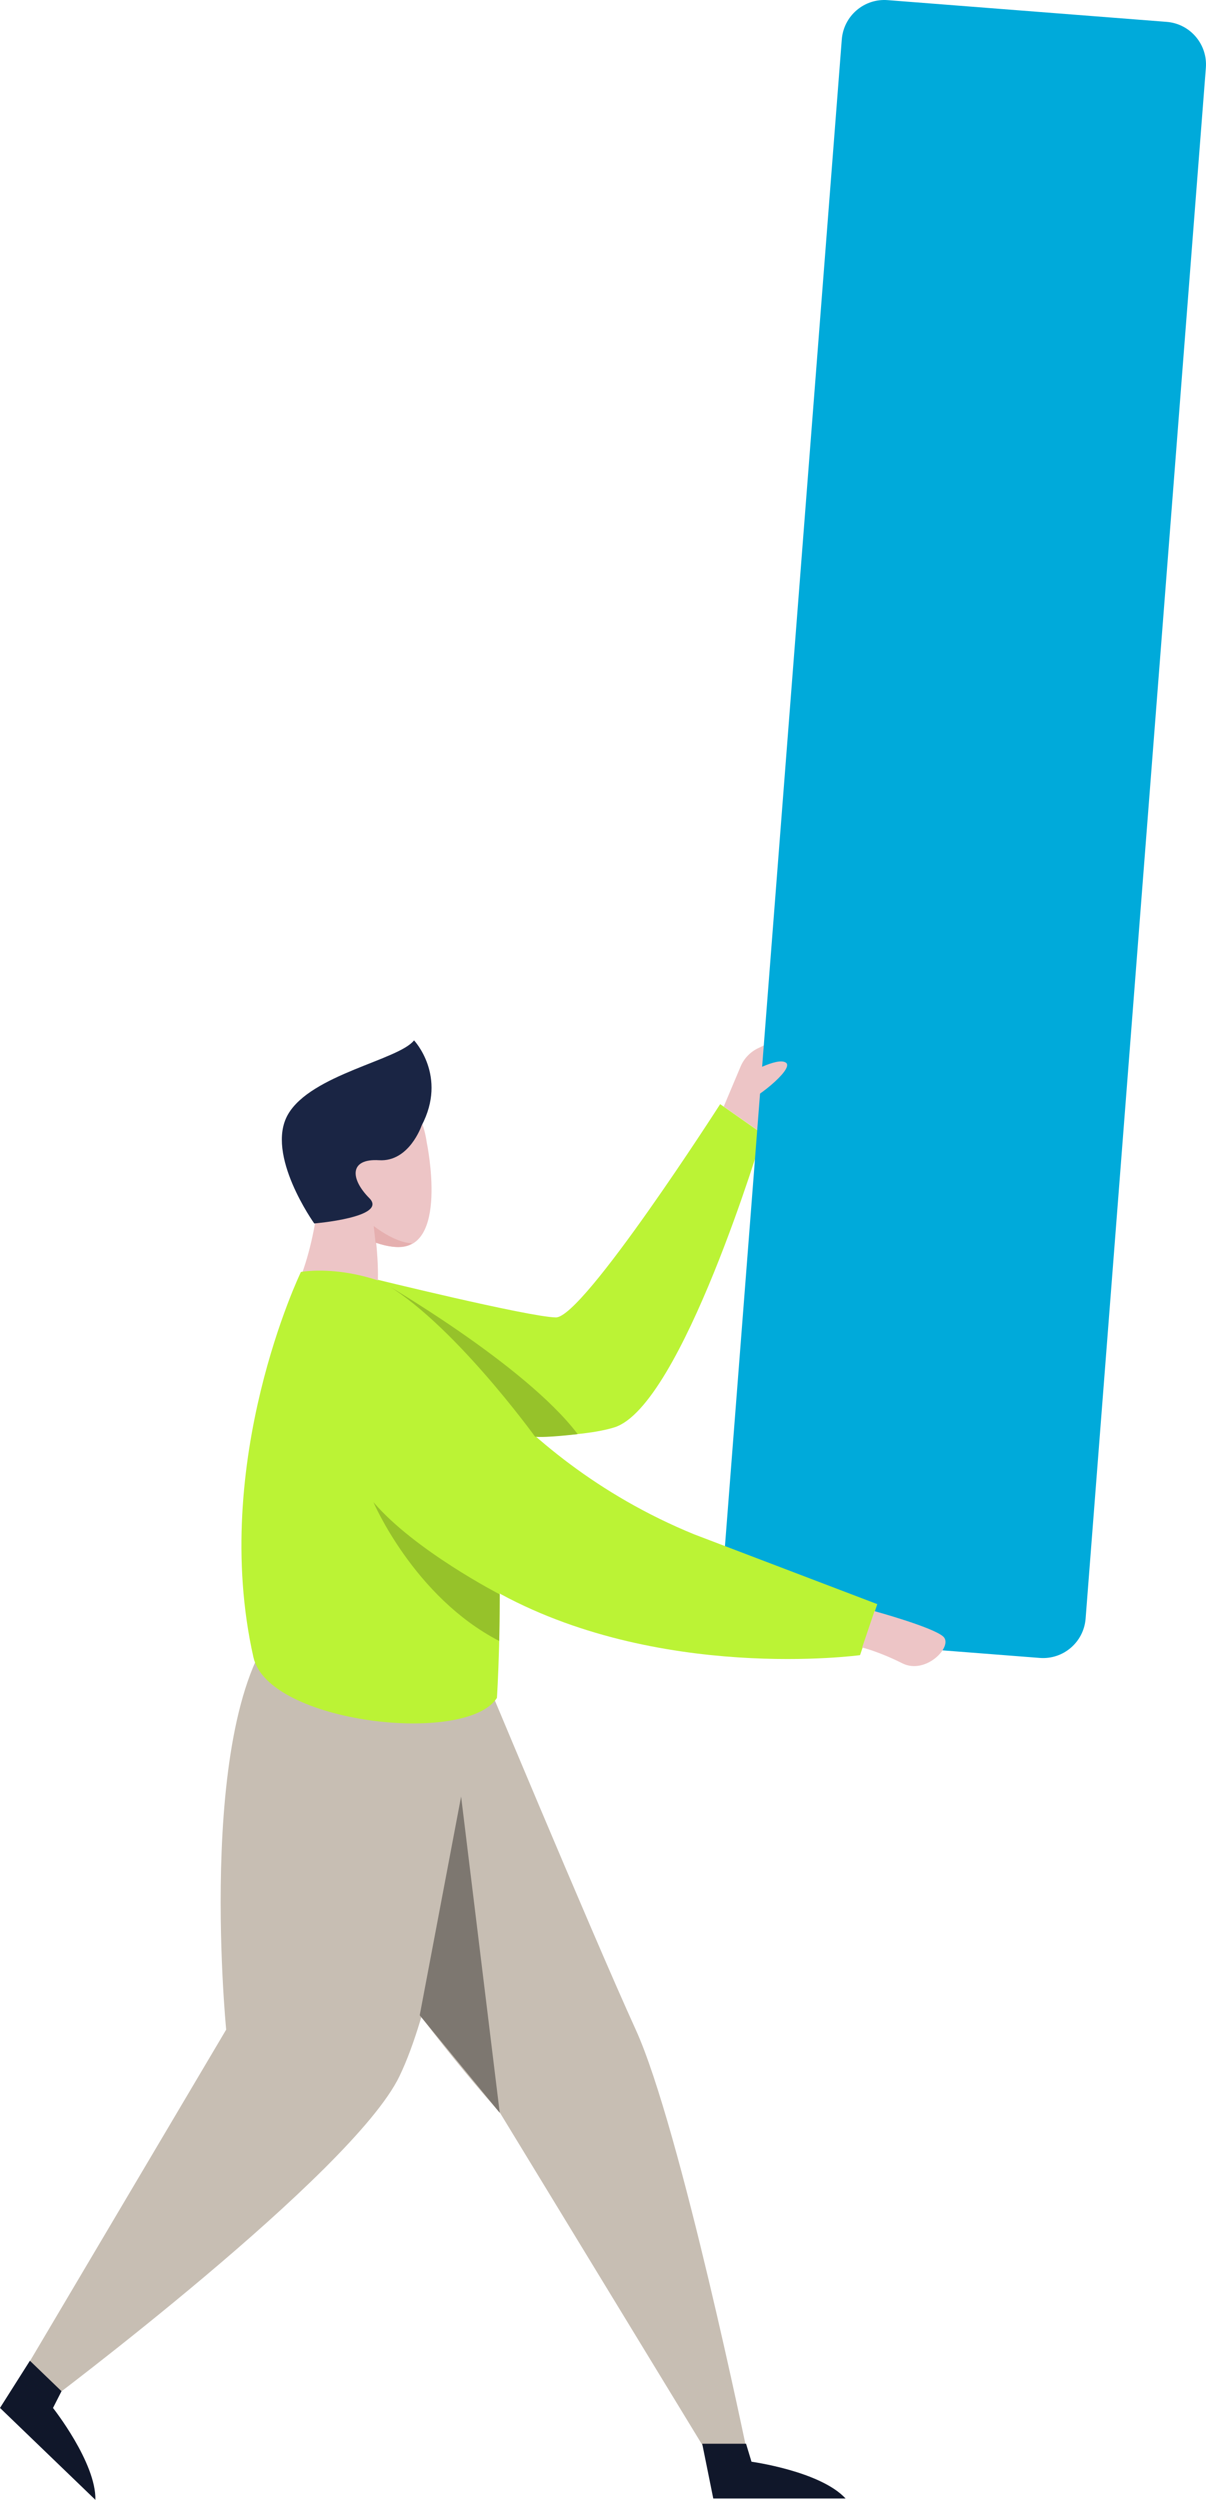 <svg width="249" height="516" viewBox="0 0 249 516" fill="none" xmlns="http://www.w3.org/2000/svg"><path d="m149.429 228.399 3.473-8.238a7.374 7.374 0 0 1 3.61-3.792l5.568-2.681 1.536 4.233a6.944 6.944 0 0 1-2.586 8.08l-2.863 2.347-1.715 4.985-7.023-4.934Z" fill="#EDC5C6"/><path d="M76.423 263.779s32.674 8.046 38.335 8.153c5.662.102 33.932-44.023 33.932-44.023l8.806 6.182s-16.763 56.208-30.663 60.538c-13.905 4.327-56.95.27-56.95.27l6.54-31.12Z" fill="#BBF335"/><path d="m214.676 342.215-57.602-4.485c-4.853-.378-8.478-4.625-8.101-9.488L173.802 8.146c.377-4.862 4.616-8.497 9.468-8.119l57.602 4.486c4.852.378 8.477 4.626 8.1 9.488l-24.828 320.096c-.377 4.863-4.616 8.495-9.468 8.118Z" fill="#00AADA"/><path d="M98.171 341.414s23.846 57.251 33.083 77.516c9.241 20.265 23.223 88.277 23.223 88.277l-3.175 2.176-4.023-.979-44.044-72.296s-61.314-67.558-44.986-94.891l39.922.197Z" fill="#C7BEB3"/><path d="m59.699 333.139 39.461 2.069s-4.3 67.529-16.665 93.309c-9.65 20.124-73.414 67.828-73.414 67.828L4.6 490.03l42.098-71.094s-6.84-69.547 13-85.797Z" fill="#C7BEB3"/><path d="M88.112 235.819s4.813 22.976-6.805 21.543c-11.622-1.432-17.791-15.339-13.226-23.578 4.565-8.234 17.826-13.108 20.031 2.035Z" fill="#EDC5C6"/><path d="M66.508 238.35s-.192 14.485-4.552 25.545c0 0 7.569 6.657 13.269 6.909 5.7.252.968-24.771.968-24.771l-9.685-7.683Z" fill="#EDC5C6"/><path d="M87.034 232.37s-2.547 7.495-8.772 7.114c-6.22-.384-5.93 3.887-2.001 7.833 3.93 3.946-11.38 5.22-11.38 5.22s-10.18-14.228-5.426-22.501c4.748-8.273 22.877-11.236 26.03-15.293 0 0 6.976 7.367 1.549 17.627Z" fill="#1A2544"/><path d="m77.543 256.5-.388-3.441s4.37 3.488 7.923 3.565c0 0-2.005 1.817-7.535-.124Z" fill="#E5AFAF"/><path d="M102.6 350.472s4.399-67.136-10.978-78.893c-15.376-11.761-29.49-9.034-29.49-9.034s-18.91 39.111-9.804 79.543c3.059 13.591 43.91 18.23 50.272 8.384Z" fill="#BBF335"/><path d="m86.658 415.976 8.546-45.152 7.979 65.289-16.525-20.137Z" fill="#7D7770"/><path d="M87 268.004s16.435 32.403 56.361 48.717l37.772 14.391-3.559 10.526s-41.897 5.737-75.777-13.476C80.942 316.341 47.752 292.13 87 268.004Z" fill="#BBF335"/><path d="M153.729 222.035s6.818-4.027 8.571-2.663c1.745 1.359-7.176 8.251-8.571 7.986-1.395-.265 0-5.323 0-5.323ZM180.55 332.556s11.976 3.288 14.178 5.229c2.205 1.936-3.529 7.995-8.427 5.541-4.902-2.459-8.294-3.258-8.294-3.258l2.543-7.512Z" fill="#EDC5C6"/><path d="M110.479 296.552s-17.484-24.215-31.91-32.107c0 0 29.742 17.101 40.707 31.573 0 0-6.562.799-8.797.534ZM103.183 329.093s-17.54-9.026-26.078-19.026c0 0 8.367 19.569 25.971 28.649l.107-9.623Z" fill="#96C22A"/><path d="M144.984 504.417h9.054l1.122 3.711s14.22 1.941 19.434 7.597h-27.327l-2.283-11.308ZM6.173 487.283l6.528 6.289-1.758 3.458s8.909 11.27 8.755 18.97L0 497.022l6.173-9.739Z" fill="#10172A"/></svg>
